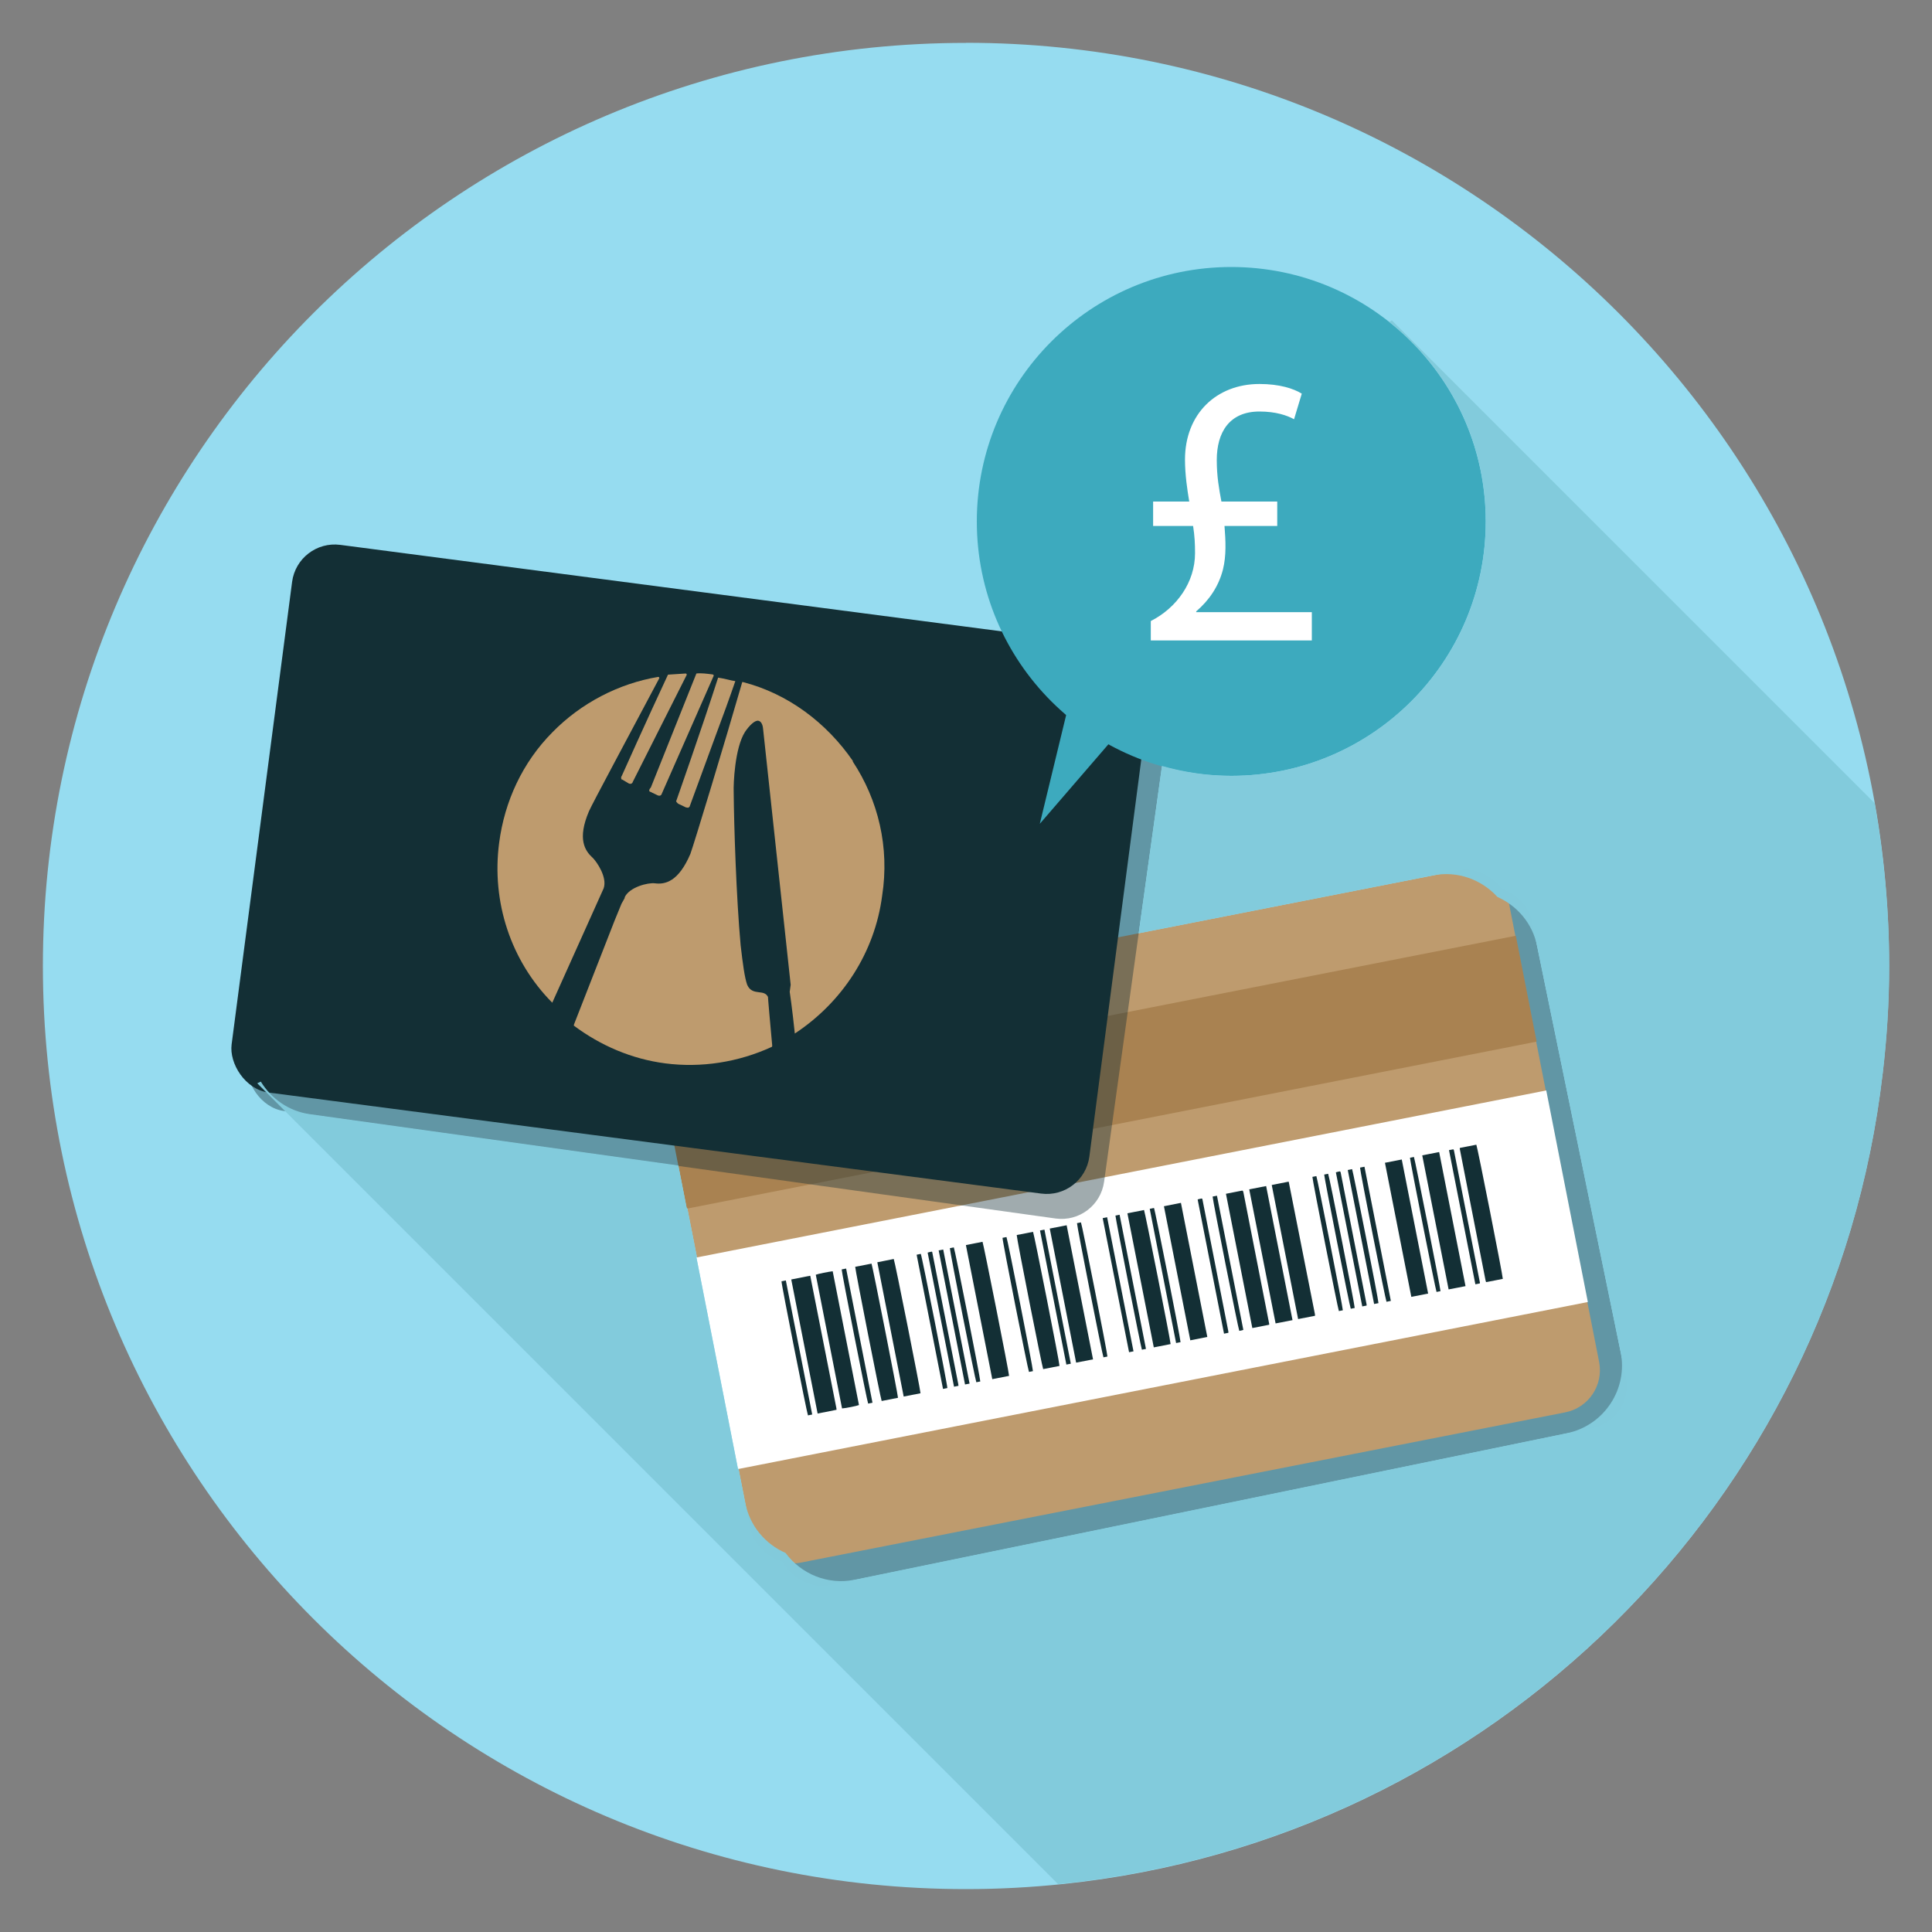 <?xml version="1.0" encoding="UTF-8"?>
<svg xmlns="http://www.w3.org/2000/svg" viewBox="0 0 200 200">
  <rect x="0" y="0" width="200" height="200" fill="#808080" stroke="none"/>
  <defs>
    <style>
      .cls-1 {
        fill: #96dcf0;
      }

      .cls-2 {
        fill: #a98251;
      }

      .cls-3 {
        mix-blend-mode: multiply;
        opacity: .4;
      }

      .cls-3, .cls-4 {
        fill: #132f35;
      }

      .cls-5 {
        fill: #3daabe;
      }

      .cls-6 {
        fill: #be9b6e;
      }

      .cls-7 {
        isolation: isolate;
      }

      .cls-8 {
        fill: #fff;
      }

      .cls-9 {
        fill: #82cbdc;
      }

      .cls-10 {
        opacity: .99;
      }
    </style>
  </defs>
  <g class="cls-7">
    <g id="OBJECTS">
      <g>
        <path class="cls-1" d="M100,4.44h0C47.22,4.44,4.44,47.22,4.44,100h0c0,52.78,42.79,95.56,95.56,95.56h0c3.37,0,6.69-.18,9.97-.52,44.42-4.61,79.78-39.64,84.92-83.9.43-3.66.67-7.37.67-11.15h0c0-52.78-42.79-95.56-95.56-95.56Z"/>
        <rect class="cls-3" x="74.81" y="99.38" width="89.55" height="57.18" rx="4.45" ry="4.45" transform="translate(-23.34 26.73) rotate(-11.63)"/>
        <g>
          <rect class="cls-6" x="72.17" y="97.35" width="89.55" height="57.18" rx="4.45" ry="4.45" transform="translate(-22.09 24.91) rotate(-11.12)"/>
          <rect class="cls-8" x="73.4" y="121.33" width="89.66" height="22.32" transform="translate(-23.33 25.28) rotate(-11.12)"/>
          <rect class="cls-2" x="69.17" y="105.41" width="89.66" height="11.17" transform="translate(-19.26 24.07) rotate(-11.12)"/>
          <g>
            <path class="cls-4" d="M86.6,145.94l-1.96.39-2.73-13.88,1.93-.38s0,0,.02,0c0,0,.02,0,.02.01.9,4.56,1.8,9.12,2.7,13.68.01.05.01.1.02.17Z"/>
            <path class="cls-4" d="M151.13,118.83l1.7-.33c.1.15,2.76,13.63,2.74,13.89l-1.69.33s-.02,0-.03-.01c0,0-.02,0-.02-.01-.02-.06-.04-.11-.05-.17-.89-4.54-1.78-9.08-2.67-13.63,0-.01.01-.03.03-.06Z"/>
            <path class="cls-4" d="M124.98,138.4l-1.76.35c-.91-4.63-1.82-9.25-2.73-13.88l1.76-.35c.91,4.63,1.82,9.25,2.73,13.88Z"/>
            <path class="cls-4" d="M113.15,140.72l-1.75.34c-.91-4.63-1.82-9.25-2.73-13.88l1.75-.34c.91,4.62,1.82,9.24,2.73,13.88Z"/>
            <path class="cls-4" d="M133.8,136.66l-1.75.34c-.91-4.63-1.82-9.25-2.73-13.88l1.75-.34c.91,4.63,1.82,9.25,2.73,13.88Z"/>
            <path class="cls-4" d="M88.53,131.14l1.69-.33c.09.16,2.75,13.63,2.74,13.89l-1.69.33c-.1-.16-2.75-13.63-2.74-13.89Z"/>
            <path class="cls-4" d="M95.29,144.23l-1.74.34c-.91-4.63-1.82-9.25-2.73-13.9.29-.06.57-.11.85-.17s.57-.11.85-.17c.1.15,2.75,13.46,2.77,13.89Z"/>
            <path class="cls-4" d="M147.84,133.91l-1.74.34c-.91-4.63-1.82-9.25-2.73-13.88l1.74-.34c.91,4.63,1.82,9.24,2.73,13.88Z"/>
            <path class="cls-4" d="M151.71,133.14l-1.75.34c-.91-4.63-1.82-9.25-2.73-13.88l1.75-.34c.91,4.63,1.82,9.24,2.73,13.88Z"/>
            <path class="cls-4" d="M104.46,142.43l-1.74.34c-.91-4.63-1.82-9.25-2.73-13.88l1.72-.34c.09.14,2.75,13.54,2.75,13.88Z"/>
            <path class="cls-4" d="M136.13,136.21l-1.75.34c-.91-4.63-1.82-9.25-2.73-13.88l1.72-.34s0,0,.02,0c0,0,.02,0,.02.01.9,4.57,1.81,9.14,2.71,13.7,0,.04,0,.09.01.15Z"/>
            <path class="cls-4" d="M105.25,127.85l1.69-.33c.1.15,2.76,13.62,2.74,13.88l-1.69.33c-.1-.15-2.76-13.61-2.74-13.88Z"/>
            <path class="cls-4" d="M131.37,137.14l-1.73.34c-.91-4.63-1.82-9.25-2.73-13.9.3-.06.58-.11.86-.17s.57-.11.82-.16c.04.01.05.01.06.02,0,0,.01,0,.02.02.02.05.04.1.05.15.89,4.54,1.78,9.08,2.67,13.62,0,.02,0,.05-.02.08Z"/>
            <path class="cls-4" d="M87.17,145.81c-.91-4.62-1.82-9.24-2.72-13.85.21-.09,1.36-.32,1.75-.36.91,4.62,1.81,9.23,2.72,13.85-.2.09-1.38.33-1.75.35Z"/>
            <path class="cls-4" d="M121.18,139.14l-1.74.34c-.91-4.63-1.82-9.25-2.73-13.88l1.72-.34c.09.14,2.75,13.54,2.75,13.88Z"/>
            <path class="cls-4" d="M142.25,135c-.91-4.63-1.82-9.25-2.73-13.88l.45-.09c.09.15,2.75,13.62,2.73,13.87l-.46.09Z"/>
            <path class="cls-4" d="M80.89,132.64l.46-.09c.91,4.63,1.82,9.25,2.73,13.88l-.44.09c-.09-.14-2.76-13.6-2.74-13.88Z"/>
            <path class="cls-4" d="M90.32,145.21l-.45.09c-.1-.16-2.76-13.64-2.74-13.89l.46-.09c.91,4.63,1.82,9.25,2.73,13.89Z"/>
            <path class="cls-4" d="M122.21,138.94l-.46.09c-.91-4.64-1.82-9.26-2.73-13.89l.44-.09c.1.14,2.75,13.53,2.75,13.89Z"/>
            <path class="cls-4" d="M127.17,137.97l-.46.09c-.91-4.63-1.82-9.26-2.73-13.89.05-.02.08-.03.12-.04.1-.02.2-.04.28-.06.03,0,.04.01.05.01,0,0,.02,0,.02.02.01.03.03.05.03.08.9,4.55,1.79,9.11,2.68,13.66,0,.03,0,.06,0,.12Z"/>
            <path class="cls-4" d="M125.52,123.87l.46-.09c.91,4.63,1.82,9.26,2.73,13.89-.07.02-.11.04-.16.05-.09.02-.18.04-.26.05-.1-.16-2.76-13.55-2.76-13.9Z"/>
            <path class="cls-4" d="M143.97,134.67l-.44.09c-.1-.15-2.76-13.63-2.74-13.89l.46-.09c.91,4.63,1.82,9.25,2.73,13.89Z"/>
            <path class="cls-4" d="M153.19,132.86l-.46.09c-.91-4.63-1.82-9.26-2.73-13.89l.43-.08s.02,0,.02,0c0,0,.02,0,.02.02.01.03.03.05.04.08.9,4.56,1.79,9.12,2.69,13.69,0,.02,0,.04-.01.09Z"/>
            <path class="cls-4" d="M98.07,143.69l-.45.09c-.91-4.63-1.82-9.26-2.73-13.89l.43-.09c.1.14,2.76,13.54,2.75,13.89Z"/>
            <path class="cls-4" d="M114.15,126.1l.46-.09c.91,4.63,1.82,9.25,2.73,13.88l-.46.09c-.91-4.63-1.82-9.24-2.73-13.88Z"/>
            <path class="cls-4" d="M110.85,141.17l-.46.09c-.91-4.63-1.82-9.25-2.73-13.88l.46-.09c.91,4.63,1.82,9.24,2.73,13.88Z"/>
            <path class="cls-4" d="M135.86,121.83l.41-.08c.09.16,2.75,13.62,2.74,13.89l-.41.08c-.09-.15-2.75-13.61-2.74-13.89Z"/>
            <path class="cls-4" d="M137.08,121.59l.41-.08c.1.15,2.76,13.6,2.75,13.89l-.41.08c-.1-.15-2.75-13.58-2.75-13.89Z"/>
            <path class="cls-4" d="M145.96,119.85l.41-.08c.09.15,2.75,13.6,2.75,13.89l-.41.08c-.09-.15-2.75-13.59-2.75-13.89Z"/>
            <path class="cls-4" d="M99.22,143.46l-.46.09-2.73-13.88c.07-.02.14-.04.21-.06.07-.02.14-.03.2-.04.02,0,.03.01.04.02,0,0,.02,0,.02.01.9,4.56,1.8,9.12,2.7,13.68.01.05.01.1.02.17Z"/>
            <path class="cls-4" d="M115.46,125.84l.44-.09,2.73,13.89-.42.08c-.09-.16-2.75-13.63-2.74-13.89Z"/>
            <path class="cls-4" d="M111.49,126.62l.41-.08c.1.16,2.76,13.63,2.74,13.89l-.41.08c-.1-.16-2.76-13.62-2.74-13.89Z"/>
            <path class="cls-4" d="M103.78,128.14l.41-.08c.1.15,2.76,13.62,2.74,13.88l-.41.08c-.1-.15-2.76-13.59-2.74-13.88Z"/>
            <path class="cls-4" d="M141.48,135.15l-.46.09c-.91-4.63-1.82-9.25-2.73-13.88.08-.02.14-.04.21-.06.07-.02.14-.03.19-.04.03.01.04.01.04.02,0,0,.02,0,.02.01.02.03.03.07.04.11.89,4.55,1.79,9.1,2.68,13.64,0,.03,0,.06,0,.11Z"/>
            <path class="cls-4" d="M98.33,129.21l.41-.08c.1.15,2.76,13.63,2.74,13.88l-.41.08c-.1-.15-2.76-13.61-2.74-13.88Z"/>
            <path class="cls-4" d="M100.37,143.23l-.47.09c-.91-4.63-1.82-9.25-2.73-13.88l.47-.09c.91,4.63,1.82,9.25,2.73,13.88Z"/>
          </g>
        </g>
        <rect class="cls-3" x="28.51" y="63.66" width="89.55" height="57.18" rx="4.45" ry="4.45" transform="translate(13.42 -9.22) rotate(7.93)"/>
        <g>
          <rect class="cls-4" x="26.73" y="61.39" width="89.55" height="57.18" rx="4.45" ry="4.45" transform="translate(12.27 -8.51) rotate(7.45)"/>
          <g>
            <path class="cls-6" d="M64.33,80.65c-.02.12.1.14,0,0l.79.47.12.02c.12.02.25-.09.27-.21l5.58-11.07h0s.02-.12-.1-.14h0c-.61.04-1.23.08-1.84.12h0c-2.2,4.7-4.77,10.45-4.77,10.45-.15.22-.05.36-.05.36Z"/>
            <path class="cls-6" d="M70.31,83.25l.69.33.12.02.12.02.14-.1,2.64-7.2c.74-1.97,1.5-4.06,2.1-5.81h0c-.48-.06-1.06-.26-1.66-.34h0l-.12-.02c-1.65,5.14-4.35,12.81-4.35,12.81.1.14.21.27.33.29Z"/>
            <path class="cls-6" d="M67.43,82.02l.69.33.12.02c.12.02.25-.09.27-.21l5.37-12.2h0s.02-.12-.1-.14h0c-.6-.08-1.2-.16-1.69-.1h0l-4.71,11.79c-.29.33-.18.46.06.49Z"/>
            <path class="cls-6" d="M61.32,88.77c-.76-.71-1.58-1.91-.35-4.79.35-.81,4.21-7.97,7.28-13.77h0s.02-.12-.1-.14h0c-4.1.68-8.02,2.72-10.97,5.74-3.09,3.12-4.95,7.14-5.51,11.45-.8,6.1,1.2,12.2,5.5,16.54h0l5.32-11.84c.4-1.16-.73-2.77-1.16-3.19Z"/>
            <path class="cls-6" d="M88.3,78.79c-2.76-4.01-6.75-6.97-11.34-8.17h0l-.12-.02c-1.79,6.21-4.99,16.75-5.37,17.79-1.23,2.88-2.61,3.19-3.68,3.05-.72-.09-2.61.39-3.11,1.42h0l-.02.12-.32.57-.71,1.73-4.21,10.77-.02.12c2.77,2.07,6,3.46,9.47,3.91,3.71.48,7.56-.11,11.05-1.72l.02-.12-.3-3.32c-.1-1.11-.14-1.72-.14-1.72h0c-.19-.39-.55-.44-.91-.48-.48-.06-.96-.13-1.24-.77-.27-.76-.45-2.13-.68-4.1-.45-4.93-.69-12.38-.72-15.91-.03-.73.1-4.49,1.17-6.17.45-.67,1.01-1.21,1.37-1.16h0c.24.03.45.3.5.8l2.86,26.53-.08.6-.02.12s.26,1.74.53,4.33h0c4.93-3.25,8.28-8.41,9.04-14.27.78-5.01-.41-9.91-3.05-13.9Z"/>
          </g>
        </g>
        <g>
          <circle class="cls-5" cx="127.46" cy="53.98" r="26.34"/>
          <polygon class="cls-5" points="110.61 73.02 107.64 85.28 116.93 74.51 110.61 73.02"/>
        </g>
        <g class="cls-10">
          <path class="cls-9" d="M194.9,111.15c.43-3.66.67-7.37.67-11.15h0c0-5.76-.54-11.38-1.51-16.86l-49.98-49.98-.26.18c6.08,4.83,9.99,12.26,9.99,20.63,0,14.55-11.79,26.34-26.34,26.34-2.49,0-4.9-.37-7.18-1.02l-2.41,17.32,30.47-5.99c2.55-.5,5.03.44,6.66,2.23,2.04.91,3.63,2.73,4.11,5.08l8.64,41.99c.8,3.87-1.7,7.65-5.57,8.45l-73.69,15.16c-2.82.58-5.58-.6-7.18-2.77-2.08-.91-3.7-2.78-4.17-5.18l-.7-3.54h-.06s-4.3-21.89-4.3-21.89h.06s-1-5.08-1-5.08h-.06s-.87-4.42-.87-4.42l-38.14-5.31c-2.2-.31-4-1.61-5.08-3.37l-.37.17,82.9,82.9c.15-.01.3-.02.45-.04,44.42-4.61,79.78-39.64,84.92-83.9Z"/>
        </g>
        <path class="cls-8" d="M119.13,66.3v-2.01c2.69-1.37,4.58-4.02,4.58-7.03,0-.96-.04-1.77-.2-2.81h-4.14v-2.53h3.74c-.2-1.2-.44-2.77-.44-4.34,0-4.74,3.25-7.83,7.71-7.83,2.09,0,3.54.48,4.38,1l-.8,2.65c-.72-.4-1.89-.8-3.58-.8-3.13,0-4.42,2.17-4.42,5.02,0,1.73.24,3.01.48,4.3h5.78v2.53h-5.46c.12,1.53.2,3.05-.16,4.5-.44,1.73-1.41,3.17-2.77,4.34v.08h11.97v2.93h-16.67Z"/>
      </g>
    </g>
  </g>
</svg>